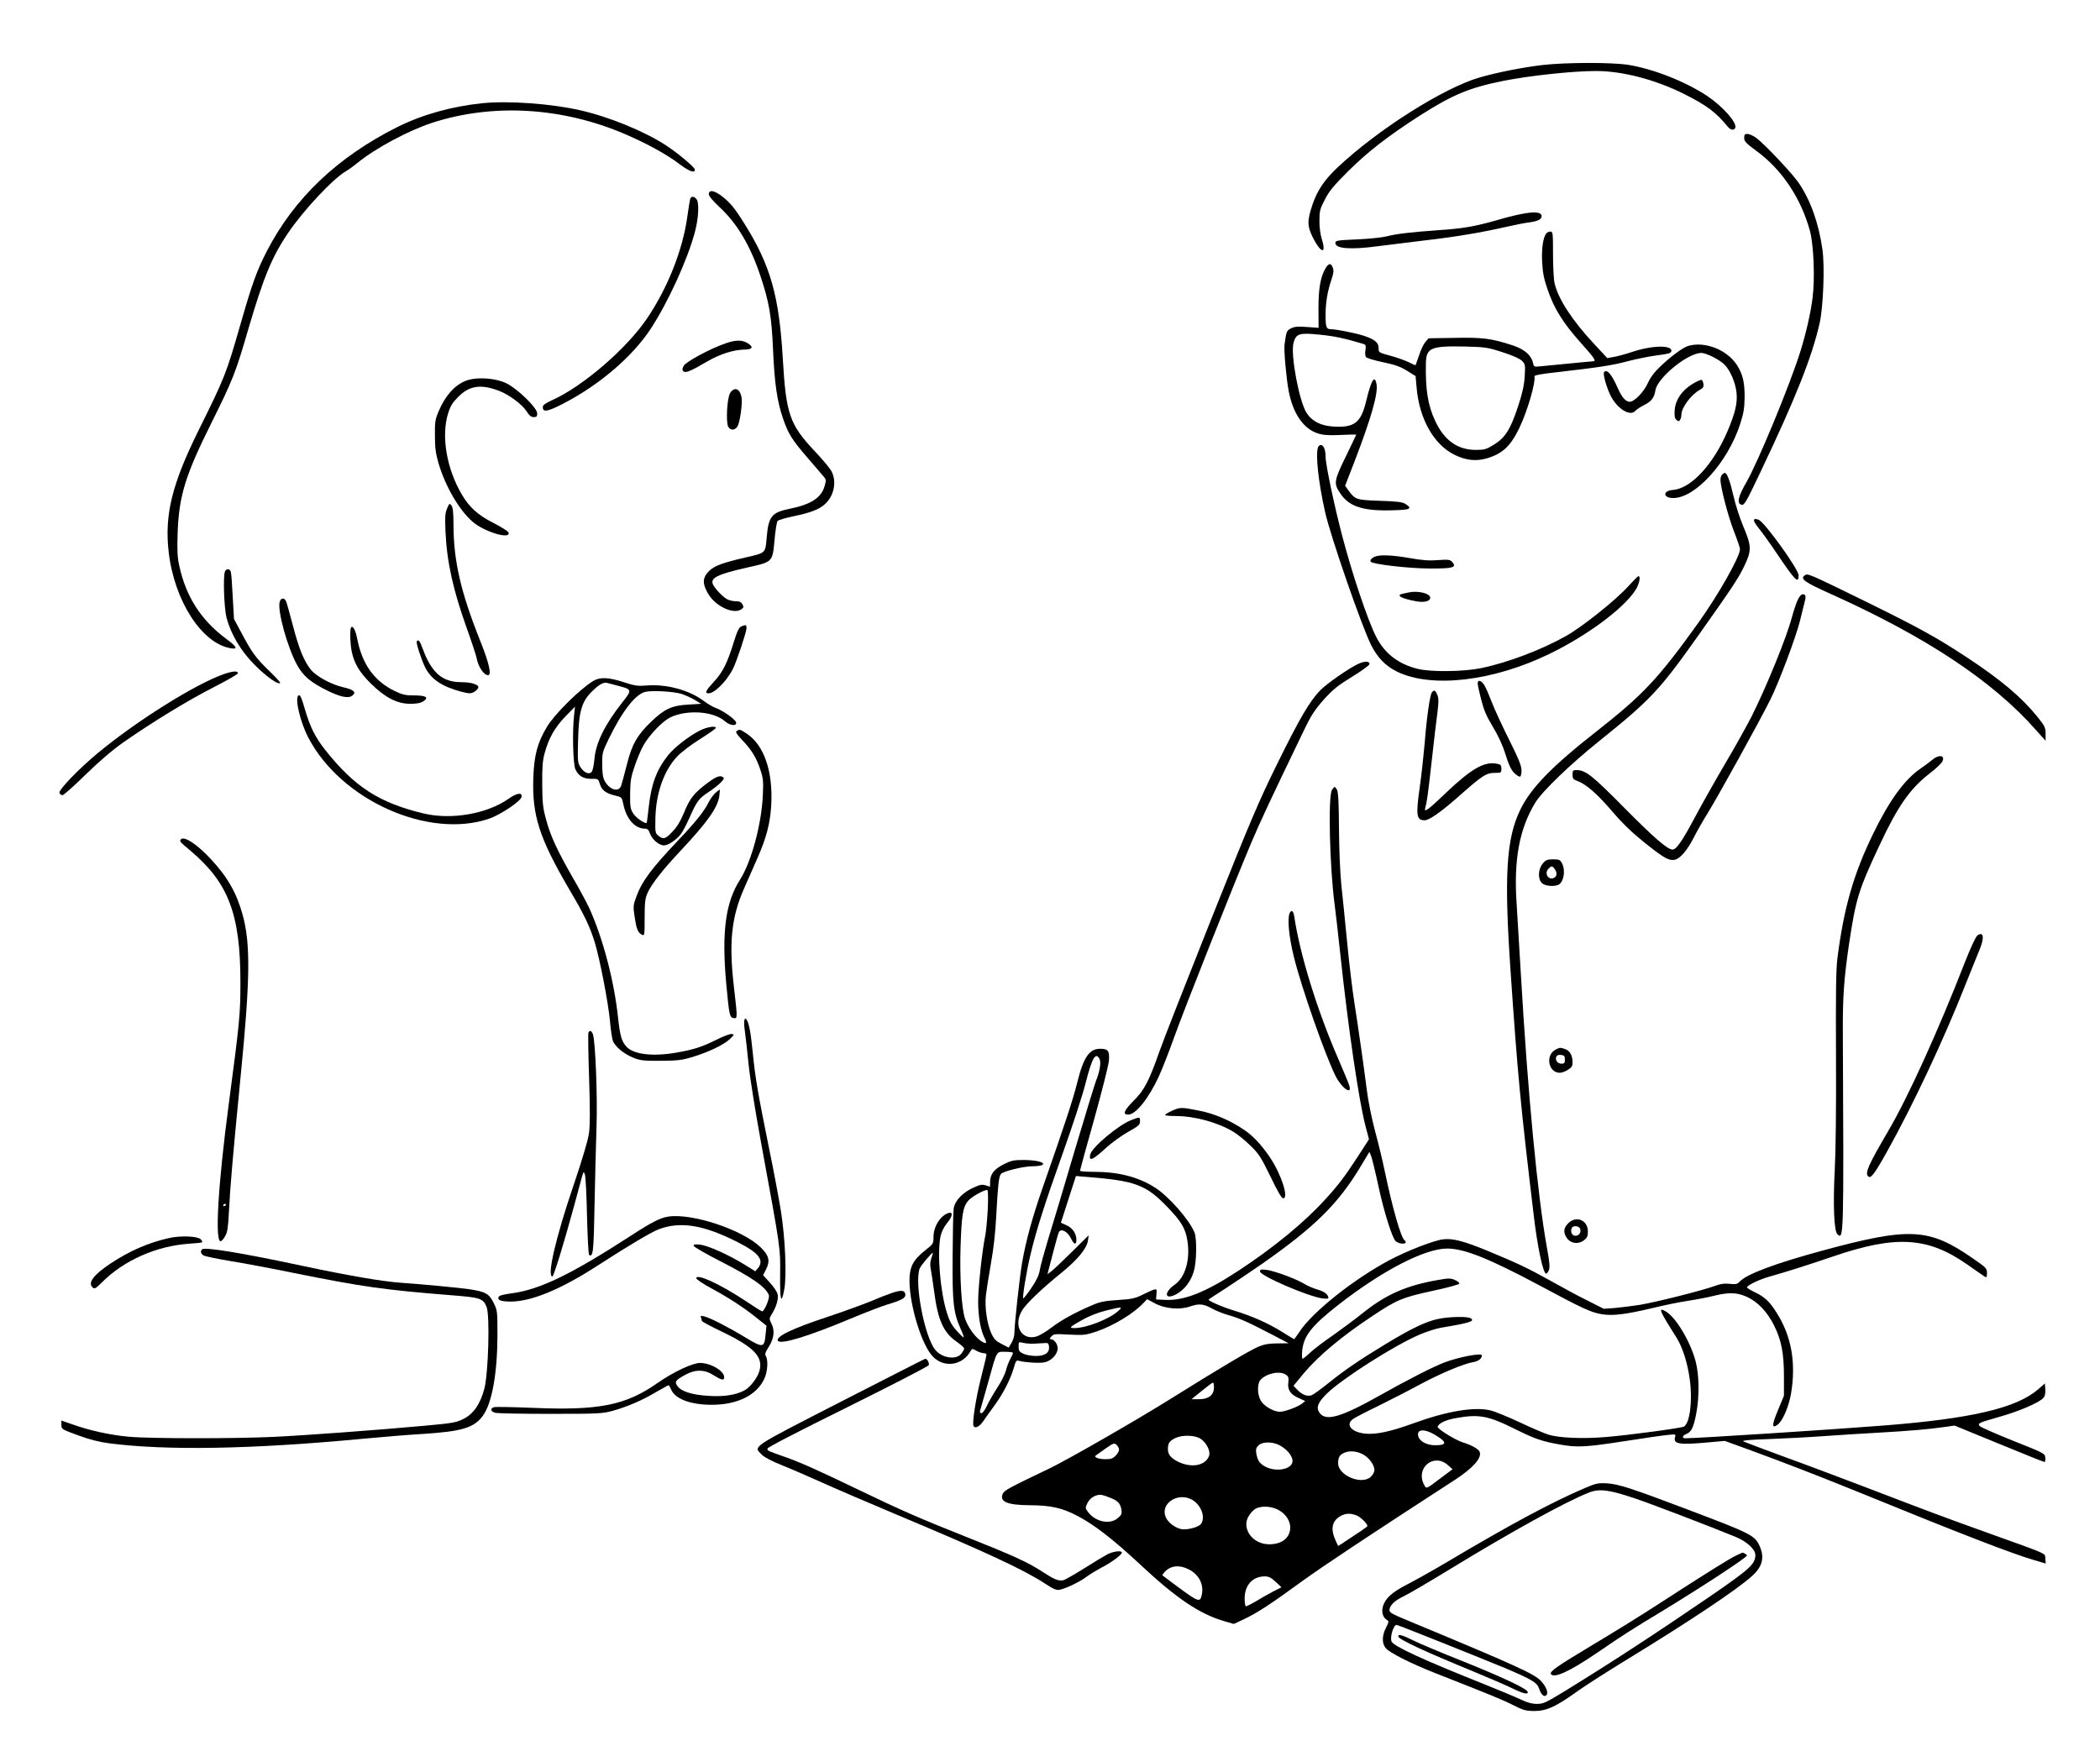 <?xml version="1.0" standalone="no"?>
<!DOCTYPE svg PUBLIC "-//W3C//DTD SVG 20010904//EN"
 "http://www.w3.org/TR/2001/REC-SVG-20010904/DTD/svg10.dtd">
<svg version="1.0" xmlns="http://www.w3.org/2000/svg"
 width="1505pt" height="1255pt" viewBox="0 0 1505 1255"
 preserveAspectRatio="xMidYMid meet">

<g transform="translate(0,1255) scale(0.1,-0.1)"
fill="#000000" stroke="none">
<path d="M11055 12084 c-143 -17 -326 -53 -450 -89 -258 -74 -735 -376 -1023
-649 -92 -87 -143 -164 -177 -266 -38 -114 -37 -151 5 -235 56 -111 97 -119
64 -13 -12 39 -19 91 -18 138 0 67 4 83 39 150 31 61 63 99 169 205 140 139
288 253 514 398 234 149 352 198 594 247 192 38 498 71 668 71 185 0 421 -61
624 -162 167 -83 235 -135 318 -237 20 -25 46 -29 54 -8 14 37 -90 154 -204
230 -155 102 -383 192 -562 221 -120 19 -448 18 -615 -1z"/>
<path d="M3455 11810 c-219 -23 -427 -81 -606 -170 -431 -216 -742 -512 -938
-893 -72 -141 -103 -227 -186 -516 -105 -365 -112 -382 -302 -766 -191 -387
-245 -606 -214 -874 41 -350 238 -654 445 -688 54 -9 45 10 -36 70 -178 133
-285 300 -333 520 -14 63 -16 109 -12 235 9 264 54 413 240 786 157 316 176
365 266 675 110 375 170 521 287 693 109 161 318 384 409 438 22 13 60 40 85
61 130 106 364 232 538 289 435 141 931 112 1383 -82 155 -67 295 -143 388
-214 71 -53 111 -68 111 -40 0 16 -121 118 -210 176 -153 99 -403 202 -610
249 -208 48 -513 70 -705 51z"/>
<path d="M12500 11561 c0 -24 13 -38 88 -93 184 -135 320 -340 384 -576 26
-99 36 -341 18 -478 -13 -105 -47 -254 -86 -379 -73 -236 -303 -793 -387 -940
-59 -102 -71 -150 -40 -162 23 -9 32 7 141 236 253 532 369 825 423 1066 26
116 37 405 20 526 -27 189 -85 353 -171 479 -48 70 -244 277 -304 322 -21 15
-50 28 -63 28 -19 0 -23 -5 -23 -29z"/>
<path d="M5080 11158 c0 -14 28 -47 79 -95 124 -115 219 -275 291 -492 62
-185 80 -288 90 -526 11 -245 29 -370 71 -493 38 -112 64 -154 182 -290 55
-64 107 -125 115 -134 12 -15 13 -25 2 -61 -23 -85 -98 -133 -250 -164 -129
-26 -152 -54 -165 -202 -10 -118 -5 -113 -147 -146 -169 -39 -227 -60 -265
-97 -40 -39 -49 -75 -28 -124 25 -60 62 -102 118 -134 56 -32 111 -39 141 -17
15 11 17 17 7 35 -9 16 -21 22 -47 22 -19 0 -47 6 -62 14 -31 17 -84 71 -101
104 -25 48 29 75 241 123 188 42 184 38 199 199 6 69 16 130 22 136 7 7 59 22
117 34 120 25 183 49 224 88 64 60 83 159 46 232 -11 22 -66 88 -123 148 -178
189 -204 264 -227 662 -26 450 -89 670 -274 965 -69 111 -102 151 -159 196
-56 44 -97 52 -97 17z"/>
<path d="M4946 11123 c-3 -10 -12 -69 -21 -132 -34 -237 -139 -502 -286 -721
-145 -216 -459 -488 -681 -588 -50 -23 -68 -36 -68 -50 0 -39 32 -34 143 23
258 132 499 337 631 539 124 189 265 498 317 696 26 99 31 209 10 233 -18 22
-38 22 -45 0z"/>
<path d="M10898 11015 c-37 -7 -116 -27 -176 -45 -156 -44 -237 -58 -413 -70
-197 -14 -301 -26 -370 -44 -30 -8 -125 -18 -212 -22 -144 -6 -157 -8 -157
-26 0 -41 110 -49 304 -23 61 8 210 26 331 41 228 26 415 58 595 99 58 13 127
27 154 30 69 9 98 24 94 49 -4 27 -55 30 -150 11z"/>
<path d="M11082 10877 c-23 -27 -35 -110 -30 -205 4 -76 12 -119 40 -200 47
-136 108 -234 234 -376 103 -115 117 -136 90 -136 -7 0 -80 -7 -162 -15 -82
-8 -174 -17 -205 -20 -55 -6 -56 -5 -62 22 -12 56 -61 99 -145 127 -153 50
-214 58 -416 54 l-188 -3 -23 -27 c-13 -15 -33 -57 -45 -95 -13 -37 -24 -69
-25 -71 -1 -1 -25 9 -52 23 -28 13 -87 34 -132 46 -81 22 -81 22 -81 56 0 39
-32 63 -115 89 -63 19 -191 44 -226 44 -34 0 -39 14 -39 104 0 87 14 170 42
251 16 49 18 65 9 88 -13 34 -30 31 -53 -9 -35 -61 -49 -144 -49 -287 l1 -137
-83 6 c-66 5 -89 3 -115 -10 -31 -16 -33 -20 -46 -115 -6 -39 13 -250 30 -336
31 -159 104 -267 206 -301 41 -13 75 -16 165 -12 62 3 113 4 113 3 0 -2 -32
-68 -70 -147 -91 -186 -93 -202 -46 -273 63 -96 163 -129 372 -123 132 3 149
11 97 45 -21 14 -57 19 -184 23 -173 6 -177 8 -230 81 l-19 27 69 178 c117
305 169 485 156 550 -13 72 -38 30 -75 -125 -37 -151 -84 -187 -230 -179 -92
5 -156 37 -195 96 -54 82 -117 419 -95 503 18 68 41 75 187 60 104 -10 180
-26 316 -67 15 -5 17 -13 13 -42 -4 -21 -2 -43 3 -51 5 -8 58 -24 121 -37 89
-19 126 -32 174 -62 l61 -38 7 -79 c19 -227 123 -412 272 -485 80 -40 154 -48
230 -26 114 33 172 88 235 219 58 121 117 324 108 370 -1 7 50 17 153 28 305
35 407 50 517 80 61 16 156 35 210 42 79 10 98 15 101 29 9 47 -142 43 -288
-7 -39 -13 -94 -28 -121 -33 l-50 -9 -95 102 c-156 167 -257 322 -283 435 -6
25 -11 118 -11 208 0 152 -1 162 -19 162 -10 0 -23 -6 -29 -13z m-313 -852
c72 -23 123 -46 139 -62 23 -24 24 -29 19 -111 -4 -65 -16 -119 -47 -213 -54
-166 -93 -227 -173 -276 -57 -35 -68 -38 -133 -38 -130 1 -225 70 -289 209
-52 111 -70 224 -66 412 2 111 35 125 281 120 146 -4 161 -6 269 -41z"/>
<path d="M5198 10088 c-108 -37 -282 -131 -298 -160 -11 -21 -12 -30 -3 -39
15 -15 49 -2 168 68 95 55 188 85 269 87 60 1 69 18 24 46 -41 25 -86 24 -160
-2z"/>
<path d="M12098 10070 c-37 -11 -119 -71 -197 -145 -44 -41 -72 -79 -91 -120
-29 -65 -97 -135 -130 -135 -29 0 -57 32 -86 98 -44 101 -81 142 -99 112 -8
-13 20 -111 47 -165 48 -96 142 -154 179 -109 7 8 34 26 61 40 54 27 73 52 82
107 16 91 232 267 329 267 36 0 135 -50 169 -87 40 -42 76 -128 83 -198 8 -73
-9 -145 -65 -277 -102 -238 -261 -410 -390 -420 -75 -5 -74 -58 2 -58 159 0
390 256 479 530 25 77 31 113 32 190 1 109 -13 166 -54 232 -71 111 -232 174
-351 138z"/>
<path d="M3358 9827 c-88 -25 -163 -104 -215 -227 -25 -58 -27 -76 -26 -175 0
-89 6 -127 27 -200 50 -165 146 -330 242 -414 84 -74 279 -132 258 -77 -3 8
-51 38 -107 67 -112 57 -171 110 -226 202 -110 185 -150 420 -100 582 17 55
31 78 73 120 80 81 161 93 291 44 72 -27 168 -98 200 -149 18 -29 32 -40 50
-40 21 0 25 5 25 27 0 40 -145 180 -224 217 -72 34 -192 44 -268 23z"/>
<path d="M12130 9798 c-76 -46 -123 -114 -128 -187 -3 -45 0 -60 13 -71 14
-12 18 -12 26 1 5 8 9 24 9 37 0 50 72 146 133 178 22 12 28 21 25 41 -2 15
-8 28 -13 30 -6 2 -35 -11 -65 -29z"/>
<path d="M5233 9733 c-22 -33 -32 -208 -14 -242 15 -28 47 -27 66 2 18 28 38
170 29 212 -13 61 -51 74 -81 28z"/>
<path d="M9446 9344 c-19 -50 2 -248 50 -462 37 -170 264 -825 331 -957 47
-92 103 -149 186 -190 247 -120 688 -69 1094 129 267 130 525 321 612 453 28
42 42 103 23 103 -4 0 -38 -34 -76 -76 -89 -98 -326 -287 -441 -352 -179 -101
-420 -192 -613 -232 -125 -25 -353 -28 -450 -5 -138 33 -239 110 -300 231 -60
118 -172 452 -241 716 -58 218 -121 520 -121 574 0 50 -14 84 -34 84 -8 0 -17
-7 -20 -16z"/>
<path d="M12342 9148 c-7 -7 -12 -23 -12 -36 0 -54 55 -264 96 -369 24 -61 44
-120 44 -130 0 -53 -157 -330 -299 -528 -288 -401 -394 -514 -726 -775 -322
-252 -474 -408 -550 -565 -100 -207 -116 -470 -70 -1145 51 -747 71 -961 166
-1755 27 -234 68 -425 90 -425 5 0 14 12 20 27 7 20 4 60 -15 162 -66 363
-137 1103 -186 1951 -11 190 -25 421 -31 515 -21 315 20 535 135 723 49 80
249 273 457 440 365 293 432 364 702 745 252 356 293 417 338 510 53 110 52
144 -6 280 -25 59 -57 157 -71 219 -25 109 -47 168 -62 168 -5 0 -13 -5 -20
-12z"/>
<path d="M3204 8905 c-14 -34 -16 -61 -11 -170 10 -217 55 -418 156 -699 33
-92 63 -184 67 -204 11 -62 52 -122 82 -122 27 0 7 88 -56 245 -140 350 -191
574 -192 831 0 88 -4 125 -14 140 -14 18 -16 17 -32 -21z"/>
<path d="M12570 8818 c0 -7 18 -35 41 -63 22 -27 77 -104 121 -170 134 -198
158 -223 158 -159 0 43 -243 381 -286 398 -24 9 -34 7 -34 -6z"/>
<path d="M9854 8560 c-24 -9 -39 -28 -30 -37 17 -18 265 -47 411 -48 180 -2
211 7 169 50 -14 14 -30 15 -98 10 -61 -5 -110 -2 -200 14 -124 22 -216 26
-252 11z"/>
<path d="M1612 8453 c-14 -36 -6 -266 12 -333 33 -120 101 -235 201 -336 82
-83 168 -144 183 -130 3 3 -33 43 -80 88 -96 93 -123 131 -198 272 l-53 99 -9
156 c-4 86 -10 166 -13 179 -6 26 -33 29 -43 5z"/>
<path d="M12933 8425 c-33 -25 -1 -48 186 -132 683 -307 1163 -625 1472 -976
l69 -77 0 49 c0 46 -5 56 -59 123 -111 138 -260 264 -501 423 -215 142 -345
214 -715 396 -435 213 -429 210 -452 194z"/>
<path d="M10095 8303 c-11 -2 -30 -6 -42 -9 -52 -11 -12 -34 95 -54 58 -11
102 0 102 25 0 31 -88 53 -155 38z"/>
<path d="M12883 8248 c-11 -24 -30 -81 -42 -126 -38 -143 -179 -489 -285 -702
-35 -69 -121 -224 -193 -345 -71 -121 -169 -295 -218 -387 -88 -165 -131 -228
-158 -228 -36 0 -131 82 -343 296 -234 237 -280 273 -346 274 -25 0 -28 -4
-28 -33 0 -28 5 -35 34 -45 63 -23 142 -92 250 -218 77 -90 143 -153 234 -226
137 -109 172 -129 214 -121 38 7 90 68 134 154 20 40 65 120 101 178 75 121
369 653 448 811 63 125 185 451 215 570 11 47 25 101 30 121 15 53 12 69 -9
69 -12 0 -25 -14 -38 -42z"/>
<path d="M2004 8234 c-16 -64 55 -321 124 -449 45 -81 96 -125 217 -185 93
-46 151 -58 179 -37 32 24 13 43 -62 60 -86 19 -192 77 -233 125 -49 60 -86
149 -130 318 -23 87 -45 167 -50 177 -14 25 -38 21 -45 -9z"/>
<path d="M5313 8060 c-17 -7 -29 -32 -54 -112 -46 -150 -79 -216 -142 -284
-60 -65 -69 -84 -39 -84 43 0 130 87 175 176 25 49 97 264 97 290 0 26 -4 27
-37 14z"/>
<path d="M2517 8054 c-11 -11 -8 -116 4 -176 18 -85 56 -148 138 -229 102
-100 187 -144 281 -144 47 0 74 5 94 18 42 28 19 42 -67 42 -60 0 -83 5 -137
31 -147 71 -234 191 -270 375 -11 59 -30 95 -43 83z"/>
<path d="M2987 7952 c-7 -10 35 -137 61 -188 43 -84 121 -136 257 -172 59 -15
68 -15 93 -2 15 9 28 23 30 32 4 21 -51 38 -123 38 -135 0 -213 68 -276 241
-20 55 -32 69 -42 51z"/>
<path d="M9734 7791 c-67 -31 -224 -140 -273 -190 -75 -78 -146 -198 -306
-523 -136 -276 -192 -408 -473 -1113 -175 -440 -343 -867 -372 -950 -75 -214
-109 -279 -185 -355 -69 -69 -82 -100 -40 -100 54 0 146 114 220 274 23 50 73
177 110 281 69 194 426 1095 555 1400 64 150 127 286 375 800 51 107 77 146
141 219 67 74 99 100 204 165 69 42 125 83 125 91 0 22 -35 22 -81 1z"/>
<path d="M1599 7716 c-202 -72 -619 -333 -898 -564 -137 -114 -283 -265 -275
-286 3 -9 13 -16 22 -16 8 0 83 66 166 148 102 99 191 175 272 232 209 146
462 300 644 393 96 49 175 94 175 101 0 19 -37 16 -106 -8z"/>
<path d="M4249 7667 c-97 -60 -277 -239 -329 -327 -69 -115 -92 -204 -98 -366
-9 -271 43 -432 260 -803 107 -181 147 -266 182 -381 36 -121 95 -426 107
-555 5 -60 15 -125 20 -142 14 -43 78 -97 148 -125 49 -20 73 -23 196 -22 122
1 152 4 230 28 115 35 223 87 266 128 32 31 33 33 12 36 -11 2 -61 -17 -110
-42 -101 -50 -161 -70 -283 -91 -173 -31 -315 -13 -363 45 -33 39 -43 75 -57
200 -28 268 -108 571 -207 791 -17 36 -69 134 -117 216 -114 199 -162 303
-193 421 -23 83 -26 119 -27 252 -1 119 3 170 17 220 29 108 74 187 149 264
l69 71 -7 -65 c-13 -117 -7 -343 9 -383 21 -48 58 -71 117 -70 47 1 48 0 59
-37 13 -44 43 -67 110 -83 47 -11 48 -11 59 -65 22 -104 83 -172 154 -172 18
0 27 -8 36 -35 16 -43 65 -85 101 -85 30 0 88 39 122 83 11 15 38 65 58 110
54 123 70 144 136 187 34 22 74 54 90 70 25 26 27 32 15 40 -21 14 -48 3 -109
-42 -96 -72 -126 -109 -167 -209 -28 -67 -52 -107 -85 -141 -50 -53 -65 -57
-100 -29 -23 18 -24 25 -22 123 3 179 61 345 156 445 28 30 101 86 164 125 62
39 113 75 113 80 0 17 -63 7 -113 -18 -79 -40 -185 -122 -229 -178 -83 -104
-121 -208 -139 -374 -6 -59 -13 -109 -14 -110 -10 -11 -78 36 -97 67 -20 32
-23 48 -22 141 1 90 5 118 33 200 18 52 46 119 63 148 43 75 133 169 189 198
118 59 312 47 394 -26 39 -34 91 -37 79 -5 -9 22 -96 83 -142 99 -22 8 -60 30
-85 49 -105 80 -270 125 -414 113 -63 -5 -84 -2 -163 24 -111 36 -171 38 -221
7z m181 -33 c100 -26 101 -29 33 -115 -128 -162 -193 -293 -203 -411 -4 -46
-13 -85 -21 -93 -20 -19 -54 -3 -80 37 -19 31 -20 44 -16 193 5 205 25 274 98
347 50 50 83 69 109 63 8 -2 44 -11 80 -21z m454 -58 c25 -8 67 -27 93 -42
l48 -29 -95 -6 c-115 -6 -170 -32 -265 -124 -99 -95 -137 -163 -173 -308 -17
-68 -36 -136 -41 -151 -19 -48 -84 -27 -118 37 -12 23 -17 57 -17 117 -1 81 1
89 46 182 97 200 193 324 265 339 51 11 201 2 257 -15z"/>
<path d="M10590 7651 c0 -10 11 -62 25 -115 19 -75 37 -119 84 -196 40 -67 70
-132 91 -199 22 -73 39 -108 61 -131 17 -17 36 -29 43 -27 6 2 11 23 10 47 -1
32 -21 83 -87 214 -47 94 -103 214 -123 266 -20 52 -45 110 -56 128 -22 35
-48 43 -48 13z"/>
<path d="M10262 7587 c-14 -16 -38 -184 -52 -367 -7 -80 -22 -220 -35 -312
-29 -203 -24 -238 35 -238 32 0 116 59 230 159 190 168 209 181 281 181 37 0
39 2 39 30 0 25 -4 30 -35 36 -89 16 -181 -37 -361 -208 -129 -124 -161 -147
-150 -110 12 42 18 82 46 332 16 146 35 306 42 356 9 74 9 97 -1 123 -15 34
-23 38 -39 18z"/>
<path d="M2137 7563 c-24 -24 16 -193 73 -301 233 -448 863 -730 1297 -580 81
28 227 126 231 156 5 34 -34 28 -92 -13 -154 -109 -411 -154 -611 -106 -319
77 -494 190 -705 456 -71 90 -108 164 -145 292 -26 89 -36 109 -48 96z"/>
<path d="M5280 7310 c-11 -7 -3 -20 41 -67 66 -69 100 -125 129 -213 19 -57
22 -80 17 -180 -9 -207 -82 -478 -163 -605 -105 -164 -133 -376 -99 -750 21
-223 24 -239 53 -243 28 -4 28 -4 1 230 -36 313 -17 493 73 698 28 63 72 165
99 225 61 139 88 242 96 370 14 241 -49 429 -171 513 -53 35 -55 36 -76 22z"/>
<path d="M13853 7107 c-15 -13 -57 -44 -93 -69 -114 -80 -220 -227 -335 -463
-141 -289 -211 -533 -257 -895 -10 -79 -12 -252 -10 -705 2 -363 -2 -685 -9
-815 -13 -246 -5 -432 18 -456 47 -46 47 -38 40 1461 -1 245 9 376 44 615 49
327 68 389 218 709 129 277 217 404 353 511 43 33 85 71 94 85 30 46 -13 62
-63 22z"/>
<path d="M9546 6888 c-29 -42 -17 -554 19 -823 8 -60 26 -218 40 -350 56 -526
133 -1054 181 -1236 l25 -96 -77 -119 c-93 -143 -138 -204 -234 -309 -150
-166 -369 -346 -623 -513 -236 -155 -389 -216 -524 -210 l-68 3 3 38 c3 36 2
38 -20 32 -13 -4 -49 -21 -82 -37 -50 -25 -75 -31 -175 -37 -93 -6 -129 -13
-181 -36 -125 -53 -223 -107 -294 -161 -39 -30 -88 -59 -110 -65 -105 -29
-165 78 -103 184 30 51 134 151 279 269 121 98 186 177 195 235 l5 38 -118
-117 c-66 -65 -132 -128 -148 -140 l-29 -22 6 24 c4 14 21 79 38 146 17 66 34
127 39 134 16 26 63 0 85 -47 23 -48 41 -50 39 -4 -3 44 -29 79 -73 99 l-38
17 54 168 54 167 72 -6 c355 -28 429 -56 584 -217 101 -105 129 -153 143 -243
21 -134 -16 -260 -90 -312 -80 -56 -75 -113 7 -71 60 31 108 93 129 167 20 66
22 232 5 276 -37 92 -185 261 -285 324 -120 76 -261 112 -440 112 -53 0 -96 3
-96 8 0 4 45 169 101 367 55 198 103 387 106 420 6 71 -5 87 -62 87 -79 0
-120 -60 -166 -247 -31 -122 -81 -275 -248 -753 -73 -210 -117 -371 -145 -527
-18 -103 -56 -449 -56 -508 0 -23 -9 -54 -21 -73 l-20 -34 -51 26 c-41 21 -54
34 -74 77 -30 66 -47 182 -39 267 4 36 20 139 36 230 20 110 33 227 39 350 12
219 18 273 33 294 15 20 161 56 230 56 29 0 59 4 67 10 26 16 -39 34 -130 35
-75 0 -92 -4 -145 -30 -70 -36 -97 -69 -99 -122 l-1 -40 -31 10 c-26 8 -41 5
-87 -16 -78 -35 -134 -94 -142 -149 -4 -24 -7 -181 -8 -348 -2 -331 5 -397 59
-519 14 -30 23 -56 20 -58 -2 -2 -24 19 -50 48 -35 39 -52 69 -70 129 -48 151
-71 430 -45 550 7 31 24 65 45 91 41 49 46 84 12 74 -58 -18 -108 -97 -108
-173 0 -47 -1 -49 -62 -97 -85 -67 -111 -120 -110 -219 2 -182 90 -463 169
-542 81 -82 211 -62 269 41 11 19 13 19 42 2 16 -9 40 -17 51 -17 12 0 21 -5
21 -10 0 -6 -18 -84 -41 -173 -36 -144 -63 -319 -52 -339 11 -21 44 -4 70 35
16 23 52 74 80 112 61 83 115 188 138 268 15 53 19 58 38 52 39 -11 144 -18
181 -11 49 9 96 58 96 100 0 33 -25 66 -50 66 -9 0 -8 6 5 20 16 18 27 19 129
13 103 -5 117 -3 191 21 126 43 270 130 343 209 l23 24 56 -30 c71 -38 176
-48 249 -23 67 23 99 20 158 -13 28 -16 85 -39 126 -50 74 -21 143 -52 330
-150 l95 -50 -80 -1 c-60 0 -94 -6 -135 -23 -64 -27 -283 -157 -625 -371 -249
-156 -744 -440 -875 -503 -287 -137 -322 -156 -333 -180 -26 -57 30 -82 193
-83 149 -1 229 -18 337 -74 122 -63 257 -167 450 -347 262 -245 427 -357 603
-409 l72 -21 75 35 c95 45 194 110 424 278 152 109 452 309 1092 724 123 81
186 151 172 195 -7 21 -55 49 -120 69 -54 16 -187 99 -182 113 8 25 58 49 133
62 164 29 230 17 422 -79 140 -70 193 -88 322 -111 125 -22 182 -19 461 24
140 22 280 42 312 45 56 6 58 5 52 -14 -16 -52 30 -59 243 -39 l113 10 182
-66 c253 -93 477 -180 712 -275 819 -334 1161 -466 1328 -515 l78 -23 -3 35
c-3 41 35 24 -413 185 -301 108 -406 147 -870 325 -165 63 -427 162 -582 218
-156 57 -290 108 -300 113 -11 6 50 12 178 16 107 4 284 13 394 21 110 8 288
19 395 25 216 12 368 25 477 41 l71 10 317 -130 c175 -72 322 -131 327 -131 5
0 8 14 6 31 -3 30 -6 32 -228 120 -124 50 -232 97 -240 105 -21 21 -11 25 144
69 137 39 279 100 309 133 13 14 17 32 15 63 l-3 42 -48 -42 c-157 -135 -476
-210 -1112 -260 -369 -29 -1331 -91 -1416 -91 -27 0 -23 19 5 30 37 14 53 46
72 145 24 123 22 278 -4 377 -38 143 -143 317 -214 357 -57 33 -48 10 78 -189
43 -70 78 -179 94 -298 21 -150 1 -312 -41 -338 -19 -11 -390 -61 -559 -75
-167 -14 -331 -7 -410 16 -30 9 -125 50 -210 90 -85 40 -179 78 -209 85 -117
27 -310 -5 -552 -93 -163 -59 -265 -81 -342 -74 -100 9 -148 64 -90 105 15 11
98 54 183 95 85 42 218 110 295 152 151 81 316 150 384 161 36 6 61 25 61 48
0 20 -162 -11 -267 -50 -81 -31 -255 -119 -468 -239 -274 -154 -382 -185 -427
-124 -28 37 -15 74 51 139 113 110 489 349 669 425 48 20 114 41 147 47 209
35 248 47 215 68 -23 15 -156 12 -235 -5 -88 -19 -190 -68 -375 -180 -186
-113 -292 -185 -410 -280 -52 -42 -106 -81 -119 -86 -31 -12 -69 2 -105 40
l-26 27 74 90 c105 125 273 266 497 414 172 114 209 129 423 176 105 22 192
46 194 52 2 7 -12 19 -32 27 -30 13 -45 13 -118 0 -226 -39 -371 -102 -536
-233 -62 -50 -161 -123 -219 -164 -59 -40 -130 -94 -159 -120 -28 -27 -55 -48
-59 -48 -4 0 -5 24 -3 53 9 109 67 183 259 333 315 246 620 404 781 404 121 0
298 -71 653 -260 316 -170 379 -199 456 -211 79 -13 177 0 369 46 74 18 185
41 245 50 61 9 144 25 187 36 109 27 170 25 243 -10 74 -35 141 -106 189 -202
52 -104 71 -199 71 -364 l0 -140 -43 -104 c-44 -105 -45 -134 -4 -105 36 25
80 125 97 220 38 221 5 415 -102 583 -50 80 -86 114 -153 146 -33 16 -60 32
-60 36 0 15 89 58 165 79 115 32 266 80 451 143 451 154 679 141 962 -57 64
-45 123 -86 130 -90 9 -5 12 3 12 28 0 34 -5 39 -102 106 -315 218 -451 225
-1078 55 -338 -92 -545 -169 -593 -223 -16 -17 -27 -20 -71 -15 -40 4 -67 0
-112 -17 -81 -30 -418 -115 -534 -134 -52 -8 -131 -18 -175 -22 l-81 -6 -111
56 c-62 30 -184 96 -271 145 -167 93 -229 122 -452 215 -173 71 -248 90 -318
82 -66 -8 -255 -81 -382 -148 -256 -136 -551 -370 -646 -513 -20 -30 -38 -55
-39 -55 -2 0 -41 24 -89 54 -96 60 -215 113 -344 152 -83 25 -188 71 -180 79
2 2 55 37 118 77 63 41 185 123 270 182 379 266 544 430 707 704 l57 95 12
-29 c7 -17 31 -115 53 -218 39 -182 100 -375 124 -394 35 -27 95 -20 62 8 -26
22 -85 228 -140 490 -14 69 -45 199 -70 290 -25 95 -51 223 -60 300 -23 182
-59 431 -89 625 -14 88 -37 279 -51 425 -14 146 -33 333 -42 415 -9 89 -16
254 -17 405 -1 183 -5 261 -14 278 -16 27 -17 27 -36 0z m-1666 -1929 c13 -23
1 -93 -25 -156 -8 -20 -78 -248 -155 -507 -76 -259 -162 -545 -190 -635 -27
-90 -54 -187 -58 -215 -6 -37 -23 -73 -61 -129 -29 -43 -55 -76 -58 -74 -7 8
24 197 53 317 40 169 98 352 231 725 69 193 143 419 164 504 45 177 71 223 99
170z m-801 -1076 c-4 -76 -12 -162 -18 -190 -23 -112 -51 -373 -51 -473 0
-107 18 -207 46 -261 21 -41 12 -47 -29 -19 -41 28 -91 99 -111 158 -25 71
-39 298 -32 514 7 226 17 286 54 330 23 28 111 78 137 78 6 0 8 -48 4 -137z
m-404 -351 c-9 -26 -11 -50 -4 -82 5 -25 15 -97 24 -160 26 -202 67 -293 160
-357 30 -21 54 -43 55 -49 0 -6 -9 -23 -21 -38 -37 -47 -140 -31 -188 30 -76
97 -149 478 -110 581 8 21 85 113 95 113 1 0 -4 -17 -11 -38z m1335 -383 c-66
-57 -226 -119 -309 -119 -43 0 -37 7 58 60 46 26 110 51 165 65 121 30 127 30
86 -6z m-605 -231 c22 1 56 3 75 4 31 3 35 0 38 -24 5 -44 -28 -68 -94 -68
-31 0 -71 7 -90 16 -29 14 -34 21 -34 51 0 35 0 35 33 27 17 -4 50 -7 72 -6z
m-145 -66 c0 -4 -9 -24 -20 -44 -11 -20 -25 -58 -31 -83 -7 -26 -34 -81 -62
-123 -28 -43 -61 -101 -74 -129 -14 -30 -31 -53 -39 -53 -10 0 -13 6 -10 18 3
9 28 98 56 197 67 241 58 225 125 225 30 0 55 -3 55 -8z m1957 -157 c17 -12
20 -22 16 -55 -7 -52 15 -86 75 -112 l46 -21 -22 -18 c-30 -24 -125 -59 -160
-59 -44 0 -114 41 -136 79 -26 44 -27 123 -2 150 43 47 139 67 183 36z m-517
-90 c0 -55 -38 -85 -107 -85 l-54 0 73 59 c40 33 76 60 81 60 4 1 7 -15 7 -34z
m1580 -338 c92 -54 94 -77 5 -77 -60 0 -112 28 -121 66 -12 49 43 54 116 11z
m-1672 -33 c42 -32 68 -87 57 -120 -25 -69 -122 -89 -218 -44 -54 26 -77 53
-77 91 0 44 11 60 54 81 53 24 144 21 184 -8z m-588 -76 c0 -10 -11 -30 -25
-43 -19 -20 -34 -25 -72 -25 -47 0 -83 13 -72 25 4 3 35 25 70 50 59 41 65 43
81 28 10 -9 18 -25 18 -35z m1148 33 c44 -23 77 -56 91 -92 34 -91 -155 -117
-231 -32 -9 10 -20 37 -24 60 -5 34 -3 44 15 62 27 27 98 28 149 2z m608 -71
c41 -26 74 -74 74 -108 0 -13 -11 -34 -25 -47 -63 -63 -235 7 -235 96 0 42 10
60 44 75 40 18 96 12 142 -16z m599 -71 l35 -31 -83 -62 c-111 -84 -104 -81
-122 -47 -61 119 70 227 170 140z m-2410 -239 c49 -21 64 -38 72 -82 4 -30 1
-38 -27 -61 -57 -48 -160 -26 -213 45 -20 27 -20 29 -4 63 19 41 68 67 107 58
14 -3 43 -13 65 -23z m575 -9 c67 -35 102 -127 67 -175 -18 -25 -108 -47 -147
-36 -46 13 -91 49 -106 86 -40 95 85 179 186 125z m621 -74 c57 -30 92 -87 85
-140 -8 -67 -64 -107 -151 -107 -119 0 -201 115 -145 204 12 20 34 43 48 51
41 22 112 19 163 -8z m563 -41 c29 -12 76 -59 76 -75 0 -5 -56 -43 -181 -125
l-29 -18 -20 43 c-35 79 -24 134 33 169 38 23 75 25 121 6z m-1204 -386 c71
-36 107 -105 94 -176 -12 -65 -22 -61 -184 59 -52 39 -97 73 -99 74 -3 2 6 14
19 28 41 43 105 49 170 15z m622 -89 l42 -39 -59 -30 c-33 -17 -89 -49 -125
-71 -36 -21 -68 -37 -72 -35 -5 3 -8 28 -8 55 0 96 56 158 143 159 30 0 46 -8
79 -39z"/>
<path d="M5128 6867 c-14 -12 -36 -42 -49 -67 -31 -64 -94 -143 -218 -273
-195 -206 -261 -295 -301 -406 -22 -59 -23 -69 -12 -142 13 -88 23 -114 52
-129 19 -10 20 -7 20 122 0 112 4 140 21 178 29 64 110 167 235 300 193 206
267 310 279 393 3 26 5 47 3 47 -2 0 -15 -10 -30 -23z"/>
<path d="M1297 6534 c-13 -13 -8 -19 70 -84 270 -228 356 -454 356 -940 0
-229 -5 -282 -83 -870 -78 -586 -102 -1002 -57 -987 7 2 21 18 31 37 16 26 21
62 27 179 9 181 27 387 85 981 67 679 70 937 13 1142 -44 159 -108 271 -229
401 -98 105 -189 165 -213 141z m323 -2618 c0 -3 -4 -8 -10 -11 -5 -3 -10 -1
-10 4 0 6 5 11 10 11 6 0 10 -2 10 -4z"/>
<path d="M11056 6359 c-33 -39 -36 -109 -6 -139 20 -20 80 -27 115 -14 41 16
57 101 30 154 -14 27 -20 30 -64 30 -43 0 -53 -4 -75 -31z m89 -43 c17 -25 12
-51 -11 -60 -39 -15 -67 33 -38 65 22 25 30 24 49 -5z"/>
<path d="M9242 6003 c-17 -42 -4 -171 31 -313 55 -223 227 -712 300 -856 44
-86 119 -137 97 -66 -4 15 -39 99 -77 187 -152 349 -276 748 -318 1028 -6 39
-21 48 -33 20z"/>
<path d="M14172 5845 c-13 -10 -45 -79 -88 -187 -194 -499 -410 -974 -552
-1216 -141 -241 -168 -300 -144 -324 19 -19 44 13 133 172 191 342 409 807
564 1200 41 102 85 212 99 245 39 91 33 141 -12 110z"/>
<path d="M5335 5238 c-4 -9 -2 -48 4 -85 5 -37 17 -142 26 -233 9 -93 49 -342
91 -570 140 -762 137 -744 135 -937 -2 -185 8 -222 30 -104 18 102 6 371 -25
563 -14 86 -52 291 -86 454 -78 386 -97 494 -115 676 -15 149 -26 209 -44 238
-9 12 -11 12 -16 -2z"/>
<path d="M4217 5147 c-3 -8 -1 -155 5 -328 7 -225 7 -336 -1 -392 -6 -48 -47
-185 -106 -360 -132 -386 -197 -667 -156 -667 9 0 77 220 151 490 28 102 55
203 61 225 11 39 12 39 21 15 5 -14 12 -148 15 -298 4 -152 10 -275 15 -278
29 -18 33 24 39 364 4 191 10 440 14 554 8 210 -8 618 -26 665 -10 26 -24 30
-32 10z"/>
<path d="M11150 5027 c-77 -39 -55 -167 29 -167 13 0 39 9 57 21 28 17 34 27
34 54 0 49 -19 83 -53 95 -37 12 -36 12 -67 -3z m65 -72 c0 -25 -4 -30 -24
-30 -28 0 -47 25 -38 49 5 12 16 16 34 14 24 -3 28 -8 28 -33z"/>
<path d="M8398 4587 c-26 -12 -48 -25 -48 -29 0 -5 34 -8 75 -8 135 0 300 -45
411 -111 32 -19 88 -64 125 -101 62 -60 76 -83 144 -222 51 -106 80 -156 91
-156 43 0 -15 177 -97 297 -60 88 -121 153 -183 194 -104 70 -212 116 -325
138 -125 25 -133 25 -193 -2z"/>
<path d="M8105 4520 c-91 -36 -278 -193 -291 -244 -14 -56 17 -43 116 49 38
34 107 84 154 111 76 42 86 51 86 76 0 33 0 33 -65 8z"/>
<path d="M4789 3829 c-57 -9 -117 -39 -260 -132 -435 -282 -659 -391 -862
-418 -61 -8 -90 -16 -94 -26 -9 -23 16 -33 88 -33 146 0 358 87 619 256 229
148 387 242 443 263 156 58 323 30 569 -96 147 -75 186 -126 140 -184 l-19
-22 -74 46 c-114 71 -267 140 -323 145 -38 4 -48 2 -44 -9 2 -8 87 -57 189
-109 237 -122 326 -185 349 -244 8 -21 -32 -116 -48 -116 -5 0 -59 34 -121 76
-180 119 -351 198 -351 161 0 -7 48 -40 108 -72 125 -68 230 -136 326 -213
l69 -55 -6 -60 c-9 -100 -18 -101 -144 -25 -122 74 -254 142 -297 152 -24 6
-27 4 -22 -9 3 -9 6 -20 6 -24 0 -4 66 -40 148 -79 228 -110 294 -180 264
-281 -16 -52 -68 -119 -111 -140 -62 -32 -147 -44 -254 -37 -115 7 -193 31
-220 68 -25 33 -18 43 54 83 74 40 138 39 203 -3 57 -36 76 -40 76 -14 0 45
-97 102 -173 102 -54 0 -192 -65 -305 -144 -228 -160 -420 -198 -893 -178
-141 6 -266 8 -278 5 -30 -8 -26 -31 7 -40 15 -5 194 -8 397 -8 349 0 374 2
447 22 106 30 208 74 308 133 47 27 88 50 91 50 4 0 12 -14 19 -31 28 -67 139
-109 290 -109 186 0 325 69 379 190 22 49 27 130 10 158 -9 14 -5 28 22 70 37
60 43 117 16 168 -15 29 -15 33 5 65 32 52 48 107 41 140 -3 17 -28 55 -55 84
l-49 54 21 42 c31 60 21 100 -39 158 -130 126 -491 246 -662 220z"/>
<path d="M11239 3781 c-31 -31 -36 -59 -17 -94 26 -50 86 -62 132 -26 20 16
26 29 26 60 0 83 -83 118 -141 60z m86 -41 c8 -27 -12 -52 -39 -48 -21 3 -32
28 -22 54 8 22 54 18 61 -6z"/>
<path d="M1210 3675 c-146 -33 -280 -91 -416 -181 -124 -82 -168 -141 -129
-174 13 -11 23 -5 63 35 158 160 392 264 631 280 47 3 87 7 90 10 2 3 -2 13
-11 22 -23 22 -145 27 -228 8z"/>
<path d="M1448 3594 c-14 -13 -8 -33 12 -44 11 -6 98 -24 193 -40 94 -15 296
-53 447 -84 502 -101 649 -122 1139 -161 203 -16 223 -22 248 -83 25 -59 13
-478 -16 -587 -29 -110 -78 -181 -151 -217 -50 -25 -77 -30 -275 -48 -354 -32
-853 -69 -1085 -80 -277 -13 -881 -13 -1035 1 -129 11 -282 44 -407 89 l-78
27 0 -31 c0 -30 2 -32 120 -75 82 -30 151 -48 222 -57 408 -53 1022 -43 1813
32 149 14 344 30 435 35 281 18 368 44 431 131 65 90 103 302 104 573 0 177 0
181 -28 237 -32 65 -58 79 -177 97 -73 10 -317 34 -490 46 -135 10 -368 50
-698 120 -441 94 -706 138 -724 119z"/>
<path d="M9030 3436 c0 -31 341 -178 445 -193 25 -3 45 -3 45 1 0 26 -27 48
-78 62 -31 9 -74 28 -95 41 -55 34 -213 93 -269 100 -41 5 -48 3 -48 -11z"/>
<path d="M6390 3281 c-30 -10 -99 -37 -152 -60 -54 -22 -191 -72 -305 -110
-252 -83 -376 -142 -358 -172 19 -29 211 29 520 158 105 44 224 90 265 102
106 32 132 47 128 74 -4 29 -29 31 -98 8z"/>
<path d="M6028 2503 c-657 -337 -630 -319 -568 -381 18 -18 73 -47 143 -75 63
-25 190 -80 283 -122 93 -42 336 -147 539 -232 637 -267 906 -392 1062 -493
63 -42 84 -50 107 -46 45 9 147 58 191 92 23 17 72 47 111 68 73 38 144 91
144 107 0 16 -60 9 -102 -12 -23 -12 -98 -57 -167 -101 -69 -43 -136 -81 -148
-85 -36 -8 -64 3 -149 58 -106 70 -209 117 -554 254 -316 125 -476 195 -755
330 -290 140 -430 203 -533 239 -133 47 -132 46 -132 62 0 9 225 125 575 298
316 157 578 292 581 300 6 15 -11 46 -25 46 -3 0 -275 -139 -603 -307z"/>
<path d="M11353 1881 c-235 -101 -530 -259 -984 -529 -101 -60 -230 -132 -287
-161 -108 -56 -155 -99 -172 -159 -10 -39 1 -76 28 -93 17 -11 17 -13 -5 -57
-29 -56 -30 -111 -3 -145 26 -33 180 -111 355 -180 403 -158 487 -193 560
-230 71 -36 88 -41 150 -42 88 0 154 30 305 138 58 42 218 144 355 228 460
281 797 506 904 604 72 66 88 131 52 212 -36 78 -59 89 -521 264 -401 152
-491 181 -575 186 -64 3 -78 0 -162 -36z m352 -68 c129 -43 528 -196 734 -280
80 -33 141 -89 141 -129 0 -66 -36 -99 -330 -301 -382 -261 -678 -455 -1025
-669 -147 -90 -164 -98 -210 -98 -36 0 -69 9 -115 31 -36 17 -155 67 -265 111
-437 174 -647 271 -662 305 -14 31 15 124 37 119 23 -5 614 -242 780 -311 190
-81 226 -102 240 -145 14 -43 36 -64 52 -48 16 16 1 59 -37 101 -46 51 -180
112 -945 430 -130 54 -145 62 -142 83 4 32 38 65 99 94 29 13 176 99 325 190
453 277 835 487 1003 554 74 30 143 22 320 -37z"/>
<path d="M12445 1401 c-46 -21 -213 -125 -543 -339 -127 -83 -347 -219 -488
-303 -258 -155 -310 -191 -299 -209 21 -33 133 18 323 147 214 146 230 156
497 318 272 166 585 371 585 385 0 6 -25 21 -33 20 -1 0 -20 -9 -42 -19z"/>
<path d="M10022 818 c6 -22 199 -111 538 -250 107 -44 231 -98 275 -119 81
-40 120 -49 113 -26 -7 23 -184 106 -463 218 -154 61 -315 129 -357 150 -80
40 -112 48 -106 27z"/>
</g>
</svg>
